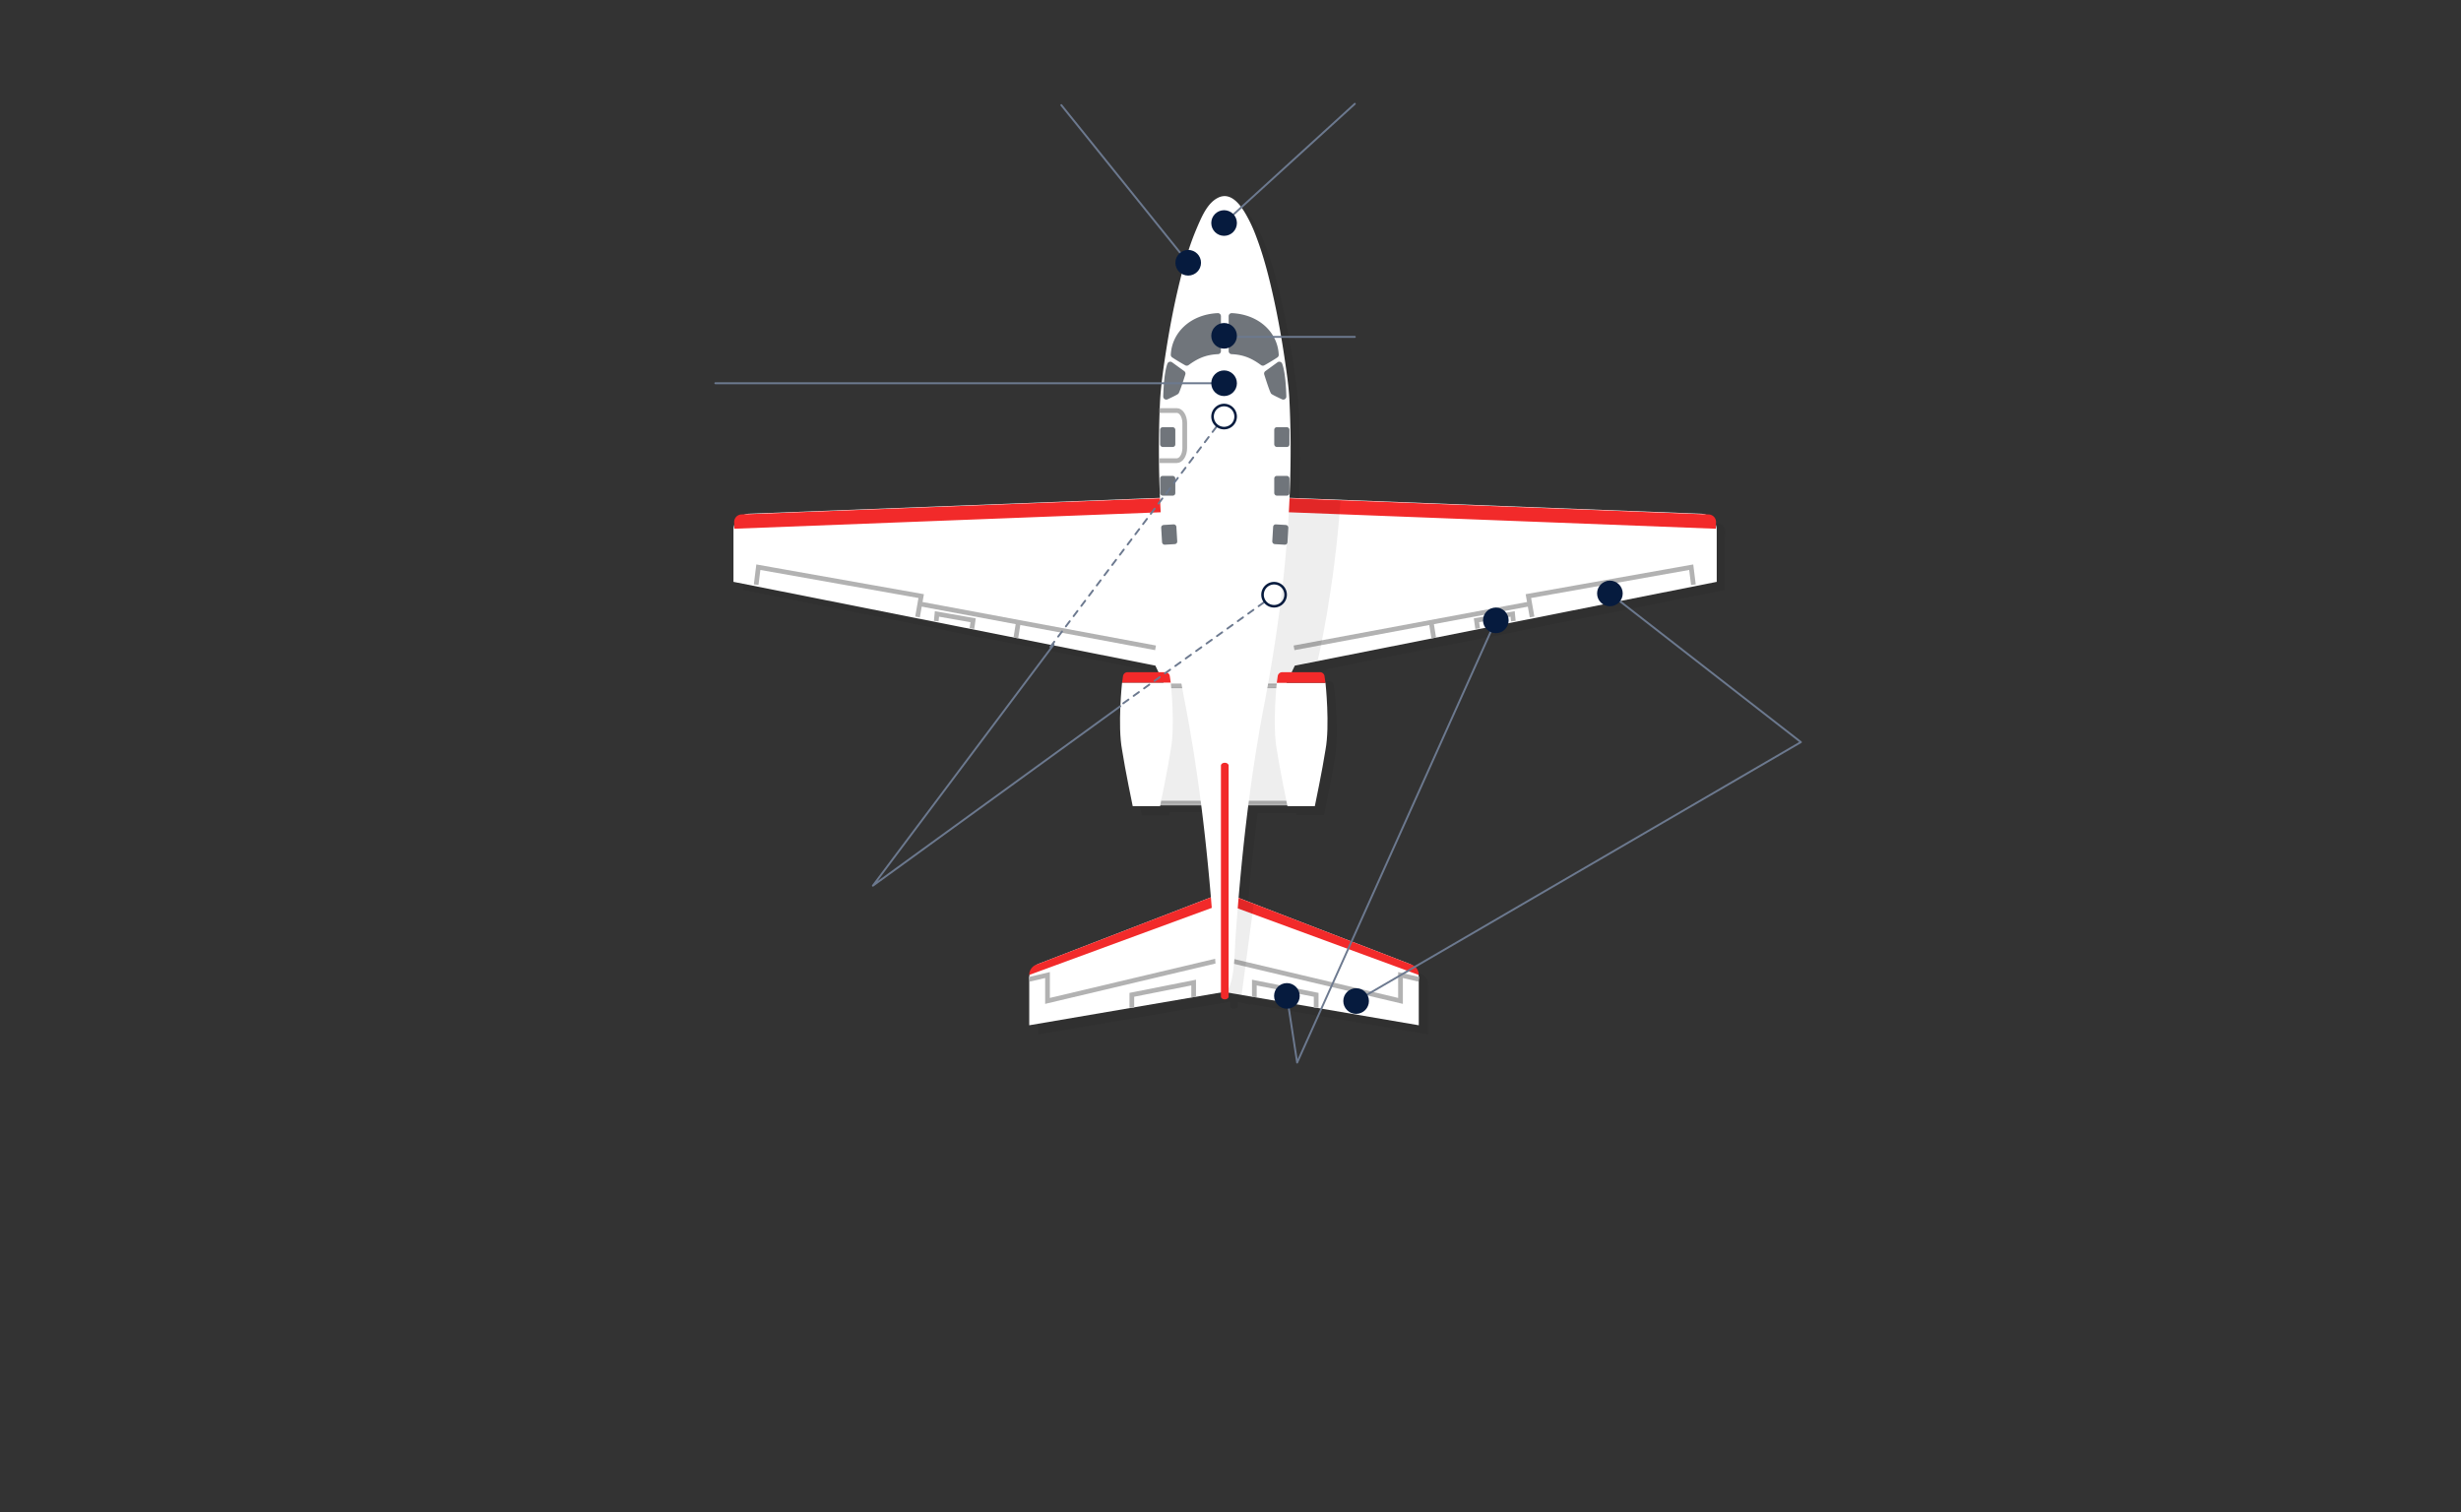 <svg xmlns="http://www.w3.org/2000/svg" viewBox="0 0 1920 1180"><rect x="0" y="0" width="1920" height="1180" fill="#333333" stroke="none"/><defs><style>.cls-1,.cls-6{opacity:0.07;}.cls-2,.cls-5,.cls-7{fill:#fff;}.cls-2{stroke:#fff;stroke-width:1.84px;}.cls-2,.cls-3,.cls-5,.cls-9{stroke-miterlimit:10;}.cls-10,.cls-11,.cls-13,.cls-3,.cls-9{fill:none;}.cls-3,.cls-5{stroke:#b2b2b2;stroke-width:3.67px;}.cls-4{fill:#f22a2a;}.cls-8{fill:#70757b;}.cls-10,.cls-11,.cls-9{stroke:#6c798f;stroke-linecap:round;stroke-width:1.5px;}.cls-10,.cls-11{stroke-linejoin:round;}.cls-11{stroke-dasharray:5 5;}.cls-12{fill:#061b3e;}</style></defs><g id="レイヤー_2" data-name="レイヤー 2"><g id="レイヤー_4" data-name="レイヤー 4" class="cls-1"><path d="M1345.94,414.69a5.94,5.94,0,0,0-5.7-6.16l-327-12.63c1.14-25.75,1.19-51.46-.08-76.87-.52-10.41-2.08-20.82-3.58-31.12-2.38-16.26-5.27-32.46-8.81-48.52s-7.67-32.37-13.59-47.86a112.73,112.73,0,0,0-8.46-18c-3.64-6.05-9.3-13.67-16.61-13.37a11.54,11.54,0,0,0-4.73,1.28c-7.82,3.88-12.13,13.5-15.45,21.07-.62,1.42-1.21,2.84-1.8,4.27-6.16,14.74-10.34,30.31-14,45.84-3.77,16.13-6.81,32.44-9.36,48.82-1.78,11.44-3.45,23-4.35,34.51q-.13,1.56-.21,3.12-.21,4.19-.37,8.37h-.2l-.07,8.12q-.42,15.25-.26,30.6v.4h0q.16,14.69.82,29.4L585.58,408.53a5.93,5.93,0,0,0-5.7,6.16l.19,5h.25c0,.35-.06.69-.06,1.05v39.63l157.3,31.23,0,.17,27.84,5.8.06-.44,143.7,28.54,2.84,5.93H886.79a3.56,3.56,0,0,0-3.52,3.06l-.75,5.25s-3.57,33.25,0,52.24c2.37,15.44,8.31,43.93,8.31,43.93H912.2s.18-.86.49-2.37h31.37c3.14,24.42,5.66,48.88,7.75,73.55L815.57,759.77a8.56,8.56,0,0,0-5.48,8l.25-.09a11.62,11.62,0,0,0-.25,2.37v37l149.6-25.58v3.21c0,1.21,1.33,2.2,3,2.2s3-1,3-2.2v-3l.51.09,9.58,2.13.06-.48L1114,807V770a12.37,12.37,0,0,0-.24-2.37l.24.09a8.55,8.55,0,0,0-5.47-8L973.47,707.66c2.08-24.62,4.58-49,7.71-73.41h30l.36,1.78h21.37s5.94-28.49,8.32-43.93c3.56-19,0-52.24,0-52.24l-.76-5.25a3.56,3.56,0,0,0-3.52-3.06h-22.13l2.46-5.34,17.81-3.56.17-.72,124.63-24.75,0,.34,27.84-5.8v-.07l157.79-31.33V420.69c0-.36,0-.7,0-1.05h.25Z"/></g><g id="飛行機"><path class="cls-2" d="M930.21,388.36,584.56,401.71a11.86,11.86,0,0,0-11.41,11.86V453.2L902,518.5l13.06,27.31h21.37Z"/><polyline class="cls-3" points="589.94 456.19 591.64 442.52 718.68 465.07 715.82 481.36"/><path class="cls-4" d="M572.62,395.14H909.49a0,0,0,0,1,0,0v5a5.93,5.93,0,0,1-5.93,5.93H572.62a0,0,0,0,1,0,0V395.14A0,0,0,0,1,572.62,395.14Z" transform="translate(1497.01 772.28) rotate(177.79)"/><polyline class="cls-3" points="730.43 484.6 730.98 478.98 759.2 483.93 758.27 490.41"/><line class="cls-3" x1="717.61" y1="471.15" x2="901.52" y2="505.44"/><line class="cls-3" x1="794.49" y1="485.48" x2="792.53" y2="497.72"/><path class="cls-2" d="M981.38,388.36,1327,401.71a11.86,11.86,0,0,1,11.42,11.86V453.2l-328.88,65.3L996.5,545.81H975.13Z"/><path class="cls-4" d="M909.12,524.44H879.68a3.56,3.56,0,0,0-3.53,3.06l-.75,5.25h38l-.75-5.25A3.55,3.55,0,0,0,909.12,524.44Z"/><polyline class="cls-3" points="1321.15 456.19 1319.44 442.52 1192.4 465.07 1195.27 481.36"/><path class="cls-4" d="M1002.1,395.14H1333a5.93,5.93,0,0,1,5.93,5.93v5a0,0,0,0,1,0,0H1002.1a0,0,0,0,1,0,0V395.14A0,0,0,0,1,1002.1,395.14Z" transform="translate(16.33 -44.88) rotate(2.21)"/><polyline class="cls-3" points="1180.66 484.6 1180.1 478.98 1151.89 483.93 1152.82 490.41"/><line class="cls-3" x1="1193.47" y1="471.15" x2="1009.56" y2="505.44"/><line class="cls-3" x1="1116.6" y1="485.48" x2="1118.55" y2="497.72"/><path class="cls-5" d="M930,535.11s7.12,25.46,8.31,47.45l2.37,44H903.9V535.11Z"/><path class="cls-6" d="M929.42,536.31l10.69,90.23H903.3s9.58-41.64,9.58-49.74-1.37-40.49-1.37-40.49Z"/><path class="cls-7" d="M913.39,532.75h-38s-3.56,33.24,0,52.24c2.38,15.43,8.31,43.93,8.31,43.93h21.37s5.94-28.5,8.31-43.93C917,566,913.39,532.75,913.39,532.75Z"/><path class="cls-5" d="M979.49,535.11s-7.13,25.46-8.31,47.45l-2.38,44h36.81V535.11Z"/><path class="cls-7" d="M953.76,696.59,810.58,751.84a11.86,11.86,0,0,0-7.6,11.07v37L956.1,773.71Z"/><polyline class="cls-3" points="802.98 764.07 817.23 760.71 817.23 780.89 952.58 748.83"/><polyline class="cls-3" points="883.03 786.2 883.03 776.14 931.25 766.59 931.25 777.92"/><path class="cls-4" d="M803,760.64l148.41-54.55v-8.58L808.45,752.66a8.54,8.54,0,0,0-5.47,8Z"/><path class="cls-7" d="M956.1,696.59l143.19,55.25a11.86,11.86,0,0,1,7.6,11.07v37L953.76,773.71Z"/><polyline class="cls-3" points="1106.89 764.07 1092.64 760.71 1092.64 780.89 957.29 748.83"/><polyline class="cls-3" points="1026.84 786.2 1026.84 776.14 978.61 766.59 978.61 777.92"/><path class="cls-4" d="M1106.89,760.64,958.48,706.09v-8.58l142.93,55.15a8.55,8.55,0,0,1,5.48,8Z"/><path class="cls-6" d="M980.48,536.9l-10.69,90.24h36.81S997,585.49,997,577.39s1.26-41.67,1.26-41.67Z"/><path class="cls-6" d="M999.47,388.5s34.43,2.37,46.31,2.37C1041,460.92,1028,515.53,1028,515.53l-17.81,3.57L1003,534.53H987.6Z"/><polygon class="cls-6" points="978.1 705.5 968.6 776.73 957.92 774.36 957.92 698.37 978.1 705.5"/><path class="cls-7" d="M955,153a11.62,11.62,0,0,0-4.73,1.28c-7.81,3.88-12.13,13.5-15.44,21.07-.62,1.41-1.21,2.84-1.81,4.26-6.16,14.74-10.33,30.32-14,45.84-3.77,16.14-6.82,32.45-9.37,48.82-1.78,11.45-3.44,23-4.35,34.51-.08,1-.15,2.08-.21,3.13-3.92,78.52,4.69,159.83,19.48,236.79,11.76,61.21,18.24,121.46,22.63,183.53.76,10.77.32,34.24,7.83,43.29h1c7.52-9,7.08-32.52,7.84-43.29,4.38-62.07,10.87-122.32,22.63-183.53,14.79-77,23.4-158.27,19.47-236.79-.52-10.41-2.07-20.82-3.58-31.12-2.37-16.27-5.26-32.47-8.8-48.52s-7.68-32.37-13.6-47.87a113.09,113.09,0,0,0-8.45-18C967.93,160.33,962.27,152.71,955,153Z"/><path class="cls-4" d="M955.54,779.71c-1.64,0-3-1-3-2.19V597.28c0-1.22,1.33-2.2,3-2.2s3,1,3,2.2V777.52C958.51,778.73,957.18,779.71,955.54,779.71Z"/><path class="cls-8" d="M950.07,244.3c-21.27,1-35.86,15.09-36.65,32.51a2.39,2.39,0,0,0,1.05,2c2.48,1.68,6.68,4.21,10.25,6.21a2.41,2.41,0,0,0,2.58-.18c6.82-5,13.29-8.11,23-8.53a2.36,2.36,0,0,0,2.24-2.37v-27.3A2.39,2.39,0,0,0,950.07,244.3Z"/><path class="cls-8" d="M914.41,282.65l9.48,6.89a2.37,2.37,0,0,1,.87,2.63c-1.26,4-4.48,14.05-5.43,15-.74.74-5.21,2.88-8.44,4.38a2.38,2.38,0,0,1-3.37-2.22c.17-6.37.83-19.18,3.27-25.61A2.38,2.38,0,0,1,914.41,282.65Z"/><rect class="cls-8" x="905.08" y="333.29" width="11.87" height="15.43" rx="1.94"/><rect class="cls-8" x="905.08" y="371.28" width="11.87" height="15.43" rx="1.94"/><rect class="cls-8" x="906.27" y="409.27" width="11.87" height="15.43" rx="1.94" transform="translate(-23.14 54.89) rotate(-3.4)"/><path class="cls-8" d="M961,244.3c21.27,1,35.86,15.09,36.64,32.51a2.37,2.37,0,0,1-1,2c-2.47,1.68-6.67,4.21-10.25,6.21a2.4,2.4,0,0,1-2.57-.18c-6.83-5-13.3-8.11-23-8.53a2.37,2.37,0,0,1-2.25-2.37v-27.3A2.4,2.4,0,0,1,961,244.3Z"/><path class="cls-8" d="M996.68,282.65l-9.48,6.89a2.38,2.38,0,0,0-.88,2.63c1.26,4,4.49,14.05,5.43,15,.75.74,5.21,2.88,8.45,4.38a2.37,2.37,0,0,0,3.36-2.22c-.17-6.37-.82-19.18-3.26-25.61A2.38,2.38,0,0,0,996.68,282.65Z"/><rect class="cls-8" x="994.13" y="333.29" width="11.87" height="15.43" rx="1.94" transform="translate(2000.13 682.01) rotate(-180)"/><rect class="cls-8" x="994.13" y="371.28" width="11.87" height="15.43" rx="1.94" transform="translate(2000.13 757.99) rotate(-180)"/><rect class="cls-8" x="992.94" y="409.27" width="11.87" height="15.43" rx="1.94" transform="translate(1971.24 892.54) rotate(-176.6)"/><path class="cls-3" d="M904.52,320.29h13.55c3.44,0,6.23,4.4,6.23,9.84v19.44c0,5.43-2.79,9.84-6.23,9.84H904.18"/><path class="cls-7" d="M996.11,532.75h38s3.56,33.24,0,52.24c-2.37,15.43-8.31,43.93-8.31,43.93h-21.37s-5.94-28.5-8.31-43.93C992.55,566,996.11,532.75,996.11,532.75Z"/><path class="cls-4" d="M1000.38,524.44h29.44a3.56,3.56,0,0,1,3.53,3.06l.75,5.25h-38l.75-5.25A3.55,3.55,0,0,1,1000.38,524.44Z"/></g><g id="線"><line class="cls-9" x1="955" y1="174" x2="1057" y2="81"/><line class="cls-9" x1="828" y1="82" x2="927" y2="205"/><line class="cls-9" x1="1057" y1="262.83" x2="955" y2="262.83"/><line class="cls-9" x1="955" y1="299" x2="558.09" y2="299"/><polyline class="cls-10" points="822 503 681 691 874 551"/><line class="cls-11" x1="949" y1="333" x2="817" y2="508"/><line class="cls-11" x1="986" y1="470" x2="875.4" y2="549.39"/><polyline class="cls-10" points="1004 777 1012 829 1167 484"/><polyline class="cls-10" points="1256 463 1405 579 1058 781"/><circle class="cls-12" cx="955" cy="174" r="10"/><circle class="cls-12" cx="927" cy="205" r="10"/><circle class="cls-12" cx="955" cy="262" r="10"/><circle class="cls-12" cx="955" cy="299" r="10"/><path class="cls-12" d="M955,317a8,8,0,1,1-8,8,8,8,0,0,1,8-8m0-2a10,10,0,1,0,10,10,10,10,0,0,0-10-10Z"/><path class="cls-12" d="M994,456a8,8,0,1,1-8,8,8,8,0,0,1,8-8m0-2a10,10,0,1,0,10,10,10,10,0,0,0-10-10Z"/><circle class="cls-12" cx="1167" cy="484" r="10"/><circle class="cls-12" cx="1256" cy="463" r="10"/><circle class="cls-12" cx="1004" cy="777" r="10"/><circle class="cls-12" cx="1058" cy="781" r="10"/><rect class="cls-13" width="1920" height="1180"/></g></g></svg>